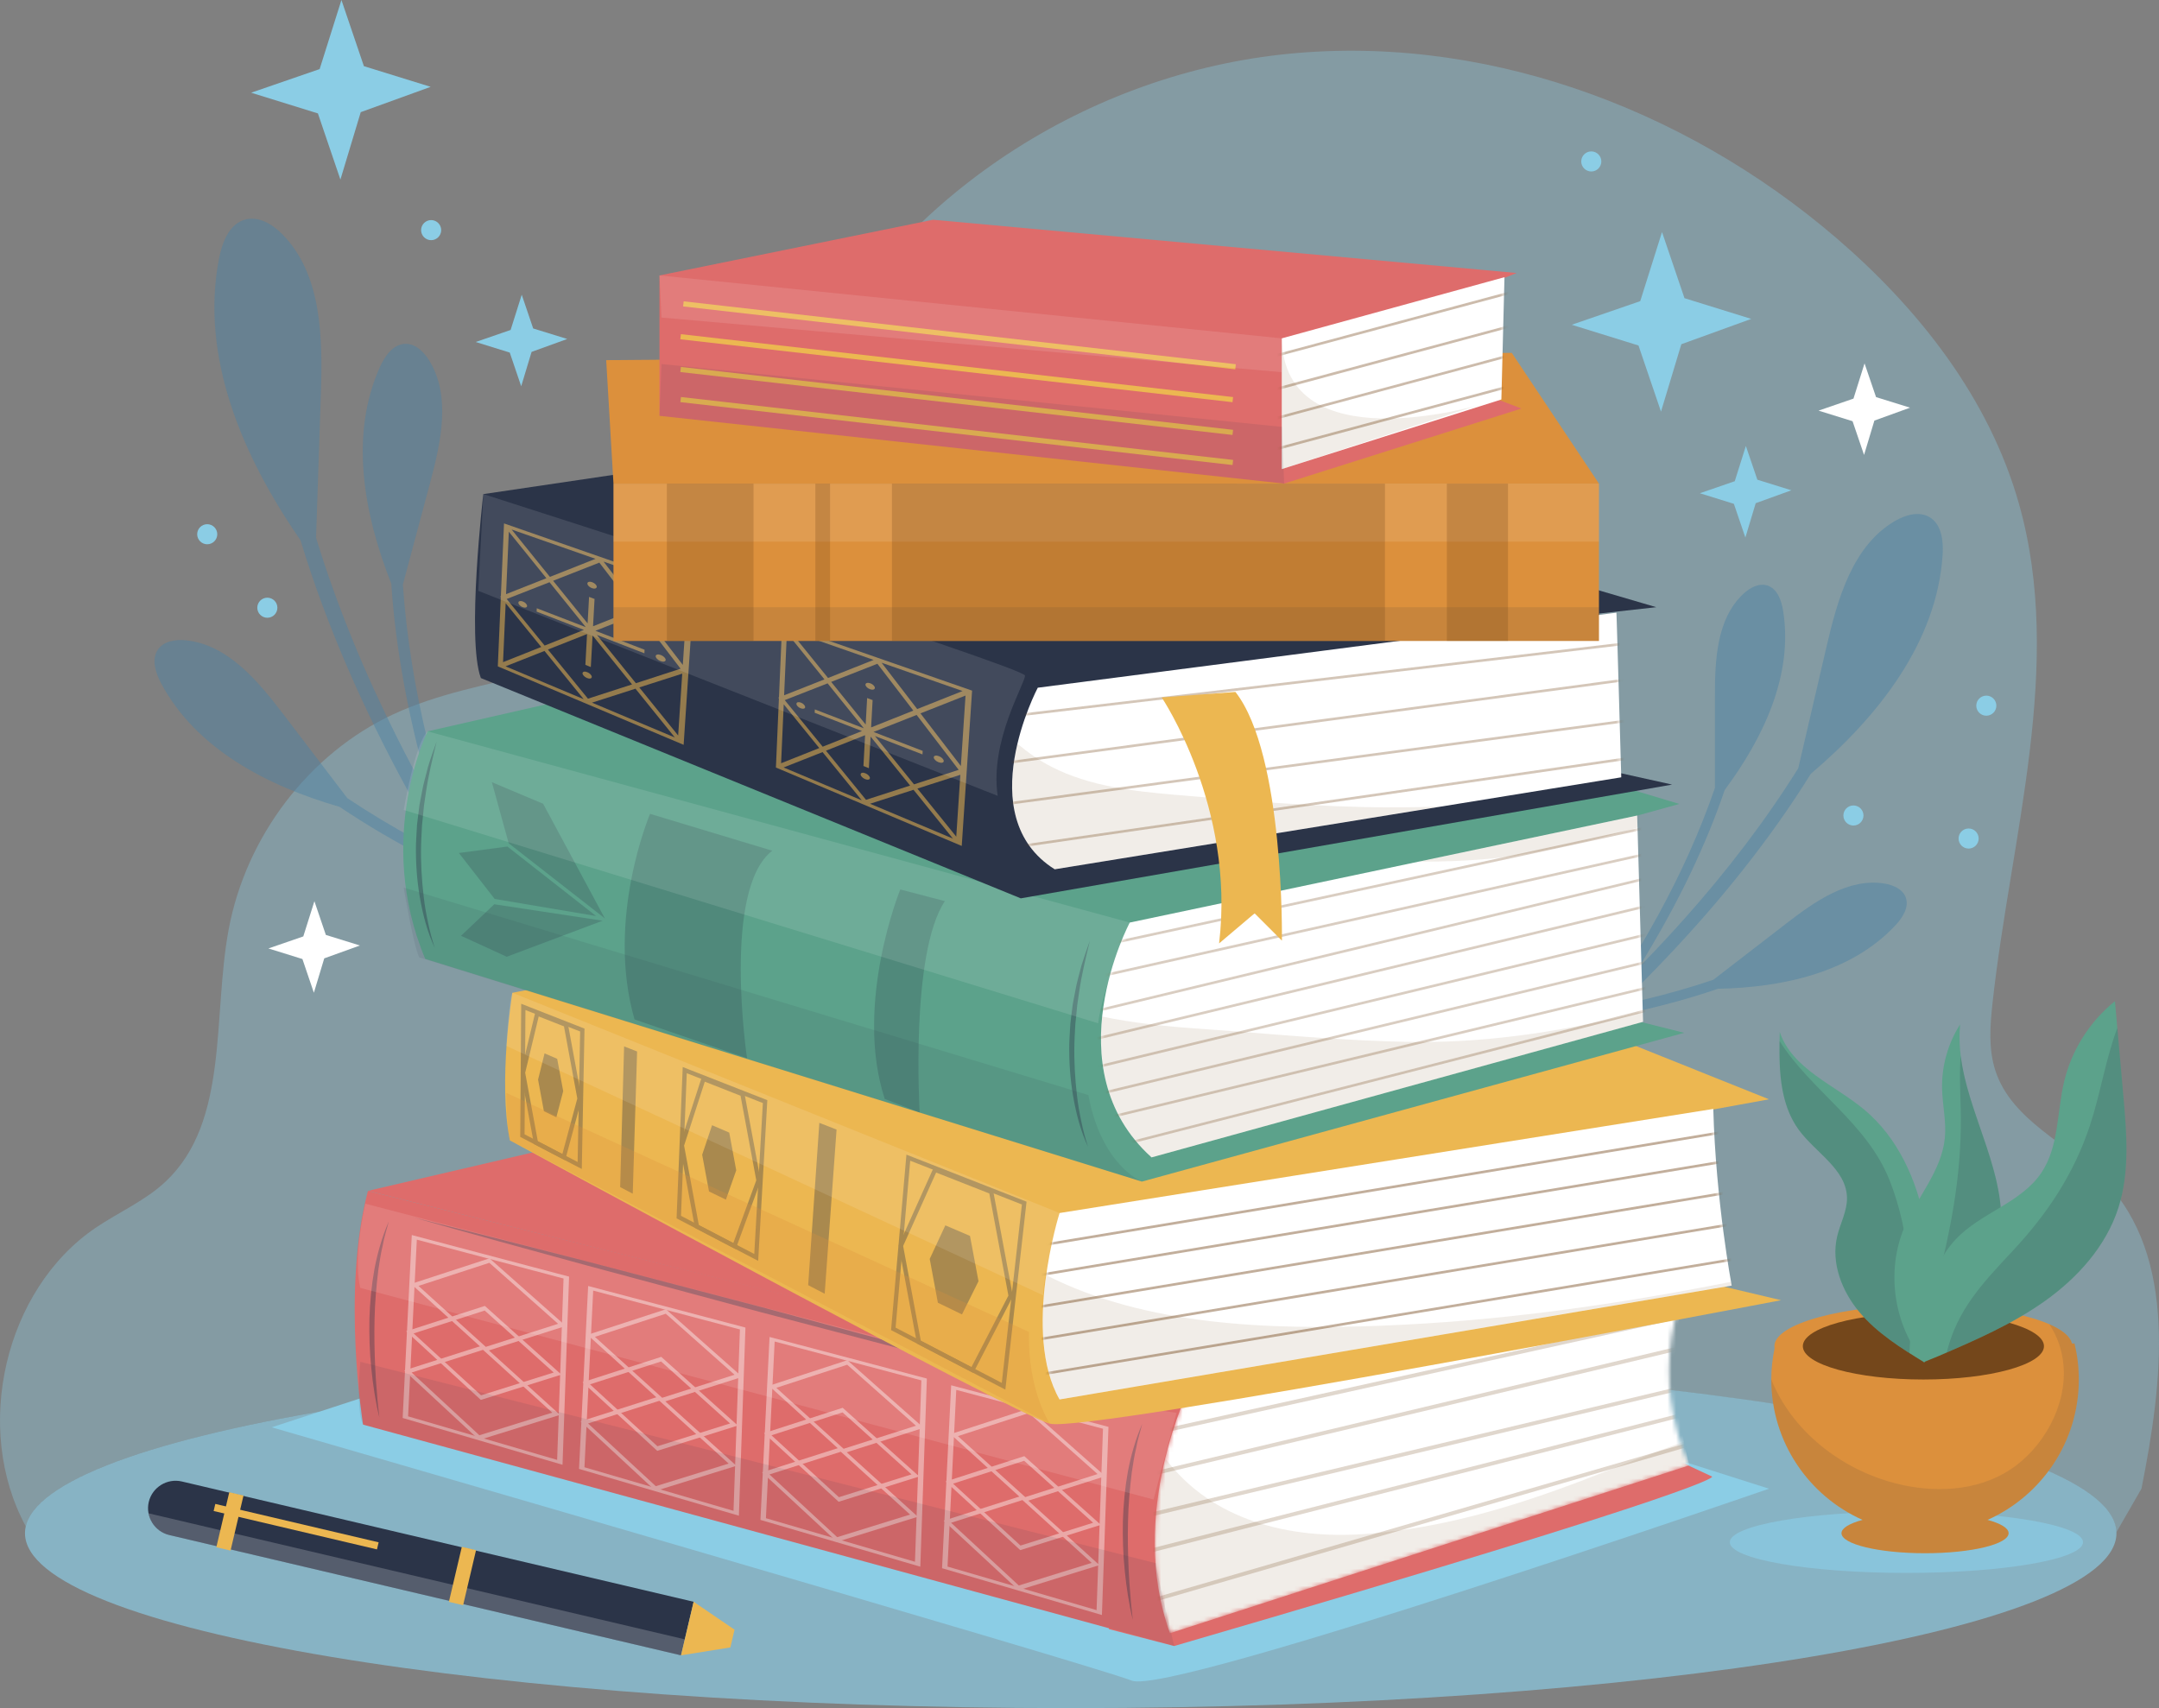 <svg width="503" height="398" viewBox="0 0 503 398" fill="none" xmlns="http://www.w3.org/2000/svg">
<rect x="0" y="0" width="503" height="398" fill="#808080" stroke="none"/>
<path opacity="0.67" d="M249.455 398C384.009 398 493.087 379.757 493.087 357.253C493.087 334.749 384.009 316.506 249.455 316.506C114.9 316.506 5.822 334.749 5.822 357.253C5.822 379.757 114.9 398 249.455 398Z" fill="#8BCDE5"/>
<g opacity="0.35">
<path d="M249.454 316.506C118.092 316.506 11.021 333.89 6.014 355.659C-6.398 332.793 1.063 300.433 22.314 286.056C27.729 282.393 33.855 279.782 38.637 275.261C53.389 261.336 49.5 236.91 53.264 216.61C57.3 194.852 72.062 175.535 91.573 166.459C112.406 156.761 137.93 158.083 155.903 143.469C171.887 130.47 177.494 108.486 186.718 89.723C207.822 46.749 251.907 17.961 298.174 12.75C344.429 7.528 391.849 24.629 427.705 55.351C446.876 71.774 463.391 92.651 470.377 117.393C480.98 154.941 468.512 194.728 464.228 233.599C463.64 238.9 463.233 244.404 464.884 249.468C468.716 261.212 481.738 266.309 490.227 275.047C507.499 292.803 503.825 322.169 498.919 346.866L493.064 357.038C492.295 334.647 383.518 316.528 249.443 316.528L249.454 316.506Z" fill="#8BCDE5"/>
</g>
<path opacity="0.67" d="M444.152 366.499C466.876 366.499 485.298 363.296 485.298 359.344C485.298 355.393 466.876 352.189 444.152 352.189C421.428 352.189 403.006 355.393 403.006 359.344C403.006 363.296 421.428 366.499 444.152 366.499Z" fill="#8BCDE5"/>
<path d="M79.309 41.844L74.064 26.426L58.51 21.6L74.471 16.095L79.546 0L84.78 15.417L100.334 20.232L84.045 26.133L79.309 41.844Z" fill="#8BCDE5"/>
<path d="M386.977 95.906L381.732 80.5L366.178 75.673L382.139 70.169L387.214 54.073L392.448 69.479L408.002 74.305L391.713 80.206L386.977 95.906Z" fill="#8BCDE5"/>
<path d="M434.285 106L431.606 98.144L423.682 95.68L431.82 92.877L434.398 84.671L437.077 92.526L445.001 94.99L436.692 97.997L434.285 106Z" fill="white"/>
<path d="M73.125 231.315L70.457 223.459L62.533 220.995L70.661 218.192L73.249 209.986L75.917 217.842L83.852 220.306L75.544 223.301L73.125 231.315Z" fill="white"/>
<path d="M406.634 125.249L403.955 117.393L396.031 114.929L404.159 112.126L406.747 103.92L409.426 111.775L417.35 114.24L409.042 117.246L406.634 125.249Z" fill="#8BCDE5"/>
<path d="M121.428 90.005L118.76 82.15L110.836 79.686L118.963 76.883L121.552 68.677L124.22 76.532L132.155 78.985L123.847 81.992L121.428 90.005Z" fill="#8BCDE5"/>
<path d="M102.787 53.621C102.787 54.91 101.736 55.961 100.447 55.961C99.159 55.961 98.107 54.91 98.107 53.621C98.107 52.332 99.159 51.281 100.447 51.281C101.736 51.281 102.787 52.332 102.787 53.621Z" fill="#8BCDE5"/>
<path d="M465.109 164.425C465.109 165.713 464.058 166.764 462.77 166.764C461.481 166.764 460.43 165.713 460.43 164.425C460.43 163.136 461.481 162.085 462.77 162.085C464.058 162.085 465.109 163.136 465.109 164.425Z" fill="#8BCDE5"/>
<path d="M460.984 195.383C460.984 196.671 459.933 197.722 458.645 197.722C457.356 197.722 456.305 196.671 456.305 195.383C456.305 194.094 457.356 193.043 458.645 193.043C459.933 193.043 460.984 194.094 460.984 195.383Z" fill="#8BCDE5"/>
<path d="M434.149 190.015C434.149 191.303 433.097 192.354 431.809 192.354C430.52 192.354 429.469 191.303 429.469 190.015C429.469 188.726 430.52 187.675 431.809 187.675C433.097 187.675 434.149 188.726 434.149 190.015Z" fill="#8BCDE5"/>
<path d="M64.625 141.603C64.625 142.892 63.574 143.943 62.285 143.943C60.997 143.943 59.945 142.892 59.945 141.603C59.945 140.315 60.997 139.264 62.285 139.264C63.574 139.264 64.625 140.315 64.625 141.603Z" fill="#8BCDE5"/>
<path d="M50.619 124.479C50.619 125.768 49.568 126.819 48.279 126.819C46.991 126.819 45.94 125.768 45.94 124.479C45.94 123.191 46.991 122.14 48.279 122.14C49.568 122.14 50.619 123.191 50.619 124.479Z" fill="#8BCDE5"/>
<path d="M373.074 37.616C373.074 38.905 372.023 39.956 370.734 39.956C369.446 39.956 368.395 38.905 368.395 37.616C368.395 36.328 369.446 35.276 370.734 35.276C372.023 35.276 373.074 36.328 373.074 37.616Z" fill="#8BCDE5"/>
<g opacity="0.48">
<path d="M125.054 226.06C113.128 208.789 102.062 190.873 92.634 172.111C85.061 157.055 78.572 141.434 73.632 125.316C74.005 114.194 74.379 103.072 74.751 91.95C75.192 78.725 75.034 63.885 65.708 54.514C63.425 52.22 60.203 50.298 57.084 51.169C53.432 52.186 51.793 56.38 51.059 60.098C46.514 83.122 56.541 106.406 70.015 125.881C71.564 130.968 73.259 136.009 75.113 140.993C82.37 160.559 91.775 179.288 102.412 197.226C108.437 207.376 114.869 217.288 121.572 226.998C122.183 227.879 125.37 226.523 125.054 226.071V226.06Z" fill="#4D82A3"/>
</g>
<g opacity="0.48">
<path d="M114.033 217.243C108.336 202.832 103.362 188.104 99.711 173.037C96.772 160.954 94.715 148.622 93.856 136.212C95.981 128.277 98.106 120.342 100.231 112.396C102.752 102.959 105.114 92.255 99.971 83.958C98.716 81.924 96.716 80.013 94.33 80.115C91.538 80.24 89.662 82.986 88.509 85.529C81.399 101.331 84.733 119.743 91.165 135.997C91.425 139.908 91.81 143.819 92.307 147.707C94.263 162.989 97.903 178.022 102.571 192.704C105.205 201.012 108.178 209.206 111.388 217.311C111.682 218.045 114.191 217.604 114.044 217.22L114.033 217.243Z" fill="#4D82A3"/>
</g>
<g opacity="0.48">
<path d="M157.372 219.56C142.485 215.254 127.801 210.179 113.638 203.861C102.277 198.785 91.267 192.885 80.924 185.979C75.939 179.446 70.965 172.913 65.98 166.38C60.057 158.615 53.038 150.194 43.327 149.199C40.954 148.951 38.207 149.358 36.828 151.313C35.211 153.596 36.24 156.761 37.551 159.236C45.701 174.529 62.318 183.153 79.115 188.002C82.371 190.184 85.694 192.275 89.085 194.264C102.379 202.063 116.497 208.382 130.966 213.671C139.15 216.667 147.459 219.323 155.824 221.753C156.581 221.968 157.768 219.707 157.372 219.594V219.56Z" fill="#4D82A3"/>
</g>
<g opacity="0.48">
<path d="M353.134 252C367.026 240.177 380.342 227.642 392.483 214.011C402.227 203.081 411.191 191.427 418.956 179.005L425.524 150.748C428.124 139.547 431.594 127.125 441.542 121.36C443.972 119.948 447.114 119.066 449.533 120.49C452.371 122.163 452.8 126.051 452.585 129.34C451.229 149.686 437.574 166.979 421.884 180.294C419.442 184.216 416.888 188.059 414.209 191.834C403.719 206.63 391.612 220.227 378.647 232.898C371.311 240.064 363.68 246.936 355.869 253.582C355.157 254.182 352.795 252.328 353.157 252.023L353.134 252Z" fill="#4D82A3"/>
</g>
<g opacity="0.48">
<path d="M364.369 247.083C372.395 236.266 379.878 225.031 386.333 213.197C391.51 203.714 396.02 193.835 399.536 183.606C399.536 176.462 399.536 169.33 399.536 162.187C399.536 153.698 399.965 144.181 406.149 138.383C407.663 136.959 409.766 135.806 411.755 136.427C414.073 137.162 415.033 139.886 415.418 142.282C417.837 157.146 410.896 171.851 401.831 184.047C400.734 187.268 399.525 190.467 398.236 193.62C393.16 206.008 386.717 217.809 379.505 229.078C375.425 235.453 371.084 241.669 366.574 247.75C366.167 248.304 364.155 247.366 364.358 247.072L364.369 247.083Z" fill="#4D82A3"/>
</g>
<g opacity="0.48">
<path d="M327.462 239.284C340.925 239.012 354.4 238.063 367.704 235.938C378.375 234.231 388.955 231.756 399.185 228.286C404.837 223.923 410.489 219.56 416.141 215.197C422.856 210.009 430.644 204.527 439.02 205.872C441.066 206.2 443.282 207.161 443.994 209.105C444.831 211.388 443.259 213.807 441.609 215.593C431.322 226.591 415.44 230.094 400.248 230.388C397.026 231.496 393.76 232.491 390.47 233.395C377.561 236.955 364.279 239.08 350.952 240.267C343.412 240.934 335.839 241.307 328.265 241.454C327.575 241.465 327.089 239.295 327.451 239.295L327.462 239.284Z" fill="#4D82A3"/>
</g>
<path d="M484.316 321.411C484.316 318.529 483.965 315.726 483.321 313.047H482.722C481.569 308.04 466.512 304.084 448.098 304.084C429.684 304.084 413.395 308.379 413.395 313.669C413.395 313.827 413.407 313.985 413.441 314.144C412.954 316.495 412.672 318.925 412.672 321.423C412.672 336.015 421.41 348.561 433.934 354.145C430.894 354.97 429.029 356.055 429.029 357.242C429.029 359.819 437.744 361.91 448.494 361.91C459.244 361.91 467.959 359.819 467.959 357.242C467.959 356.055 466.094 354.97 463.053 354.145C475.578 348.561 484.316 336.015 484.316 321.423V321.411Z" fill="#DC903C"/>
<path opacity="0.11" d="M484.316 321.411C484.316 318.529 483.965 315.726 483.321 313.047H482.722C482.338 311.408 480.461 309.871 477.454 308.56C479.297 311.363 480.484 314.607 480.766 318.291C481.501 327.65 475.985 337.461 468.23 342.502C460.419 347.577 450.336 347.894 441.542 345.611C428.656 342.276 417.386 333.211 412.672 321.411C412.672 336.003 421.41 348.561 433.934 354.133C430.894 354.958 429.029 356.043 429.029 357.23C429.029 359.807 437.744 361.898 448.494 361.898C459.244 361.898 467.959 359.807 467.959 357.23C467.959 356.043 466.094 354.958 463.053 354.133C475.578 348.549 484.316 336.003 484.316 321.411Z" fill="#2B3448"/>
<path d="M448.11 321.434C463.623 321.434 476.2 317.957 476.2 313.668C476.2 309.38 463.623 305.903 448.11 305.903C432.596 305.903 420.02 309.38 420.02 313.668C420.02 317.957 432.596 321.434 448.11 321.434Z" fill="#74471B"/>
<path d="M448.324 317.444C442.887 314.11 437.37 310.662 433.256 305.791C429.141 300.919 426.553 294.318 428.011 288.102C428.723 285.061 430.362 282.179 430.305 279.059C430.17 272.47 423.048 268.627 419.126 263.325C414.412 256.951 414.423 248.372 414.638 240.448C417.532 249.095 427.446 252.768 434.431 258.635C442.163 265.134 446.56 274.9 448.448 284.824C450.336 294.748 449.918 304.943 449.511 315.025L448.324 317.433V317.444Z" fill="#5CA28B"/>
<g opacity="0.18">
<path d="M440.231 275.024C434.964 261.653 421.919 254.147 414.605 242.573C414.481 249.886 414.843 257.527 419.138 263.337C423.061 268.627 430.182 272.481 430.318 279.071C430.385 282.19 428.735 285.072 428.023 288.113C426.565 294.318 429.142 300.93 433.268 305.802C436.512 309.622 440.604 312.572 444.854 315.274C445.702 301.541 445.227 287.683 440.242 275.024H440.231Z" fill="#2B3448"/>
</g>
<path d="M448.302 317.398C441.192 308.831 439.338 296.228 443.679 285.976C446.674 278.912 452.36 272.797 453.106 265.167C453.479 261.37 452.564 257.572 452.462 253.763C452.326 248.473 453.807 243.149 456.667 238.685C455.175 254.35 466.32 268.852 466.275 284.586C466.241 296.703 448.302 317.387 448.302 317.387V317.398Z" fill="#5CA28B"/>
<g opacity="0.18">
<path d="M456.802 258.273C457.118 270.616 455.343 282.19 452.483 294.149C450.946 300.58 450.426 306.209 451.444 311.929C460.396 305.949 466.24 295.404 466.274 284.609C466.308 271.328 458.373 258.929 456.802 245.953C456.474 250.045 456.7 254.227 456.802 258.273Z" fill="#2B3448"/>
</g>
<path d="M448.199 317.365C448.256 307.271 448.708 296.138 455.626 288.78C461.425 282.597 470.83 280.303 475.577 273.283C479.703 267.169 479.194 259.166 480.901 251.989C482.642 244.676 486.881 237.984 492.736 233.282C493.392 240.629 494.048 247.965 494.692 255.312C495.472 264.072 496.218 273.114 493.516 281.489C490.645 290.362 484.078 297.675 476.482 303.101C468.885 308.526 460.249 312.256 451.681 315.952L448.199 317.376V317.365Z" fill="#5CA28B"/>
<g opacity="0.18">
<path d="M493.291 239.521C490.533 246.88 489.358 254.848 486.893 262.286C483.152 273.589 476.923 282.914 468.807 291.583C461.595 299.28 455.943 305.35 453.547 315.127C461.494 311.691 469.44 308.108 476.482 303.089C484.079 297.675 490.646 290.362 493.517 281.478C496.219 273.103 495.473 264.06 494.693 255.3C494.23 250.045 493.755 244.777 493.291 239.521Z" fill="#2B3448"/>
</g>
<path d="M87.821 324.553L63.303 332.567C63.303 332.567 254.711 388.019 263.664 391.591C272.605 395.174 412.14 346.877 412.14 346.877L372.78 334.353L87.821 324.542" fill="#8BCDE5"/>
<path d="M161.601 373.224L42.368 345.193C38.931 344.39 35.472 346.538 34.658 349.962C33.856 353.399 36.004 356.857 39.429 357.671L158.662 385.702L161.601 373.224Z" fill="#2B3448"/>
<g style="mix-blend-mode:overlay" opacity="0.2">
<path d="M34.602 352.596C35.054 355.015 36.885 357.083 39.428 357.682L158.662 385.713L159.543 381.972L34.602 352.607V352.596Z" fill="white"/>
</g>
<path d="M53.416 347.695L50.402 360.514L53.715 361.292L56.728 348.474L53.416 347.695Z" fill="#ECB751"/>
<path d="M107.596 360.422L104.582 373.24L107.894 374.019L110.908 361.2L107.596 360.422Z" fill="#ECB751"/>
<path d="M50.161 350.423L49.773 352.073L87.825 361.018L88.213 359.368L50.161 350.423Z" fill="#ECB751"/>
<path d="M158.662 385.702L170.158 383.86L171.13 379.723L161.601 373.224L158.662 385.702Z" fill="#ECB751"/>
<path d="M398.881 344.051L389.204 339.53C376.793 332.76 384.694 292.148 384.694 292.148L273.724 324.26L85.718 277.488C79.512 300.987 84.588 331.946 84.588 331.946L258.385 379.396L258.328 379.588L273.554 383.533C403.3 345.736 398.869 344.051 398.869 344.051H398.881Z" fill="#DE6C6B"/>
<path d="M276.178 325.073L400.848 287.841L213 247.795L85.719 277.477L276.178 325.073Z" fill="#DE6C6B"/>
<path opacity="0.37" d="M88.385 330.295C87.458 326.543 86.893 322.711 86.508 318.868C86.113 315.025 85.988 311.148 86.067 307.271C86.181 303.394 86.554 299.529 87.232 295.72C87.955 291.911 89.029 288.169 90.567 284.62C90.103 286.496 89.47 288.316 89.165 290.215C88.701 292.08 88.453 293.979 88.147 295.867C87.684 299.664 87.345 303.473 87.266 307.305C87.164 311.137 87.254 314.969 87.424 318.8C87.514 320.722 87.65 322.632 87.82 324.542C87.944 326.464 88.17 328.374 88.385 330.284V330.295Z" fill="#2B3448"/>
<path opacity="0.37" d="M263.924 377.462C262.997 373.71 262.432 369.878 262.047 366.035C261.652 362.192 261.527 358.315 261.607 354.438C261.72 350.561 262.093 346.696 262.771 342.887C263.494 339.077 264.568 335.336 266.106 331.787C265.642 333.663 265.009 335.483 264.704 337.382C264.24 339.247 263.992 341.146 263.687 343.034C263.223 346.831 262.884 350.64 262.805 354.472C262.703 358.304 262.794 362.136 262.963 365.967C263.053 367.889 263.189 369.799 263.359 371.709C263.483 373.631 263.709 375.541 263.924 377.451V377.462Z" fill="#2B3448"/>
<path opacity="0.37" d="M96.162 283.636C109.727 286.982 123.258 290.452 136.777 293.933L177.313 304.535L217.781 315.409L237.992 320.947L258.169 326.599L237.845 321.513L217.554 316.302L177.019 305.688L136.551 294.815C123.077 291.141 109.602 287.445 96.162 283.625V283.636Z" fill="#2B3448"/>
<g opacity="0.41">
<path d="M131.068 341.304L93.811 330.397L95.936 287.773L132.583 297.46L131.057 341.293L131.068 341.304ZM95.077 330.013L129.802 340.163L131.294 297.901L97.111 288.847L95.077 330.013Z" fill="white"/>
<path d="M113.129 314.901L95.777 299.156L114.044 293.199L131.814 308.956L113.117 314.901H113.129ZM97.496 299.619L113.174 313.827L130.028 308.458L114.01 294.239L97.507 299.619H97.496Z" fill="white"/>
<path d="M112.033 326.192L94.625 310.199L112.96 304.287L130.797 320.292L112.033 326.181V326.192ZM96.355 310.685L112.078 325.118L129 319.806L112.926 305.361L96.355 310.696V310.685Z" fill="white"/>
<path d="M111.636 335.517L94.172 319.32L112.575 313.454L130.469 329.674L111.636 335.517ZM95.901 319.806L111.682 334.421L128.66 329.154L112.529 314.517L95.901 319.806Z" fill="white"/>
</g>
<g opacity="0.41">
<path d="M172.158 353.172L134.9 342.265L137.026 299.642L173.673 309.328L172.147 353.161L172.158 353.172ZM136.166 341.881L170.892 352.031L172.384 309.769L138.201 300.715L136.166 341.881Z" fill="white"/>
<path d="M154.23 326.769L136.879 311.024L155.146 305.067L172.916 320.824L154.219 326.769H154.23ZM138.597 311.487L154.276 325.695L171.13 320.326L155.112 306.107L138.608 311.487H138.597Z" fill="white"/>
<path d="M153.133 338.06L135.725 322.067L154.059 316.155L171.897 332.16L153.133 338.049V338.06ZM137.443 322.553L153.166 336.987L170.088 331.674L154.014 317.229L137.443 322.564V322.553Z" fill="white"/>
<path d="M152.738 347.386L135.273 331.189L153.676 325.322L171.57 341.542L152.738 347.386ZM137.003 331.675L152.783 346.289L169.762 341.022L153.631 326.385L137.003 331.675Z" fill="white"/>
</g>
<g opacity="0.41">
<path d="M214.424 365.052L177.166 354.145L179.291 311.521L215.938 321.208L214.412 365.041L214.424 365.052ZM178.443 353.749L213.169 363.899L214.661 321.638L180.478 312.584L178.443 353.749Z" fill="white"/>
<path d="M196.496 338.637L179.145 322.892L197.412 316.936L215.181 332.692L196.485 338.637H196.496ZM180.863 323.367L196.541 337.575L213.395 332.206L197.378 317.987L180.874 323.367H180.863Z" fill="white"/>
<path d="M195.4 349.929L177.992 333.935L196.327 328.023L214.165 344.028L195.4 349.917V349.929ZM179.722 334.421L195.445 348.855L212.367 343.542L196.293 329.097L179.722 334.432V334.421Z" fill="white"/>
<path d="M195.004 359.254L177.539 343.057L195.942 337.19L213.836 353.41L195.004 359.254ZM179.269 343.554L195.049 358.169L212.027 352.902L195.897 338.264L179.269 343.554Z" fill="white"/>
</g>
<g opacity="0.41">
<path d="M256.734 376.31L219.477 365.403L221.602 322.779L258.249 332.466L256.723 376.299L256.734 376.31ZM220.754 365.018L255.479 375.169L256.972 332.907L222.789 323.853L220.754 365.018Z" fill="white"/>
<path d="M238.807 349.907L221.455 334.162L239.722 328.205L257.492 343.961L238.795 349.907H238.807ZM223.173 334.625L238.852 348.833L255.706 343.464L239.688 329.245L223.185 334.625H223.173Z" fill="white"/>
<path d="M237.709 361.198L220.301 345.204L238.636 339.293L256.473 355.298L237.709 361.187V361.198ZM222.03 345.69L237.754 360.124L254.676 354.812L238.602 340.367L222.03 345.702V345.69Z" fill="white"/>
<path d="M237.314 370.523L219.85 354.326L238.252 348.46L256.146 364.68L237.314 370.523ZM221.579 354.812L237.359 369.427L254.338 364.16L238.207 349.522L221.579 354.812Z" fill="white"/>
</g>
<mask id="mask0_899_1360" style="mask-type:luminance" maskUnits="userSpaceOnUse" x="269" y="298" width="125" height="83">
<path d="M277.217 323.107C277.217 323.107 262.465 352.686 272.582 380.548L393.613 341.417C393.613 341.417 383.406 322.372 392.935 298.873L277.206 323.095L277.217 323.107Z" fill="white"/>
</mask>
<g mask="url(#mask0_899_1360)">
<path d="M277.217 323.106C277.217 323.106 262.465 352.686 272.582 380.548L393.613 341.417C393.613 341.417 385.723 314.731 395.263 291.243L277.217 323.095V323.106Z" fill="white"/>
<path opacity="0.1" d="M369.559 344.616C352.863 351.002 336.201 356.077 318.285 357.411C300.538 358.733 282.384 354.336 271.475 339.812C268.819 350.855 267.282 365.944 272.583 380.559L393.614 341.428C393.614 341.428 393.015 339.383 392.337 335.924C384.684 338.648 377.133 341.711 369.559 344.604V344.616Z" fill="#74471B"/>
<g opacity="0.22">
<path d="M397.323 305.002L265.98 334.046L266.176 334.929L397.519 305.885L397.323 305.002Z" fill="#74471B"/>
<path d="M397.261 312.244L266.412 343.438L266.622 344.318L397.47 313.124L397.261 312.244Z" fill="#74471B"/>
<path d="M396.21 321.903L265.361 353.097L265.571 353.976L396.42 322.782L396.21 321.903Z" fill="#74471B"/>
<path d="M395.376 328.343L265.039 361.611L265.263 362.487L395.599 329.219L395.376 328.343Z" fill="#74471B"/>
<path d="M395.775 335.444L266.6 372.97L266.852 373.838L396.027 336.312L395.775 335.444Z" fill="#74471B"/>
</g>
</g>
<path opacity="0.11" d="M269.936 328.6L85.129 280.472C85.129 280.472 82.156 292.95 83.942 300.082L268.749 349.397L274.096 329.199L269.936 328.6Z" fill="white"/>
<path opacity="0.1" d="M84.588 331.935L273.566 383.521C273.566 383.521 269.338 366.024 269.338 364.25L83.944 317.309C83.944 317.309 82.858 328.736 84.588 331.935Z" fill="#2B3448"/>
<path d="M119.368 231.315C119.368 231.315 115.988 252.18 118.803 265.721C118.803 265.721 236.137 329.458 244.593 331.719C253.059 333.98 414.953 302.953 414.953 302.953L393.521 297.878L392.504 259.719L412.139 256.147L275.622 201.43L119.368 231.326V231.315Z" fill="#ECB751"/>
<path d="M399.161 258.386L246.853 282.642C246.853 282.642 238.013 310.651 246.853 326.079L403.445 299.551C403.445 299.551 399.726 279.827 399.161 258.397V258.386Z" fill="white"/>
<path opacity="0.1" d="M322.149 308.887C295.811 309.881 267.008 308.966 243.745 297.12C242.456 306.298 242.208 317.94 246.865 326.067L403.458 299.539C403.458 299.539 403.401 299.234 403.299 298.669C376.509 303.992 349.425 307.847 322.149 308.875V308.887Z" fill="#74471B"/>
<g opacity="0.35">
<path d="M131.836 238.786L125.156 236.164L121.844 249.954L124.851 266.241L131.339 269.621L135.013 255.978L131.836 238.786Z" stroke="#2B3448" stroke-miterlimit="10"/>
<path d="M129.813 246.709L126.874 245.443L125.359 251.558L126.716 258.917L129.621 260.329L131.215 254.237L129.813 246.709Z" fill="#2B3448"/>
<path d="M135.059 271.565L121.709 264.602L121.924 234.615L135.669 240.007L135.059 271.565Z" stroke="#2B3448" stroke-miterlimit="10"/>
<path d="M172.971 254.949L163.894 251.377L158.863 266.896L162.367 285.783L171.117 290.35L176.712 275.068L172.971 254.949Z" stroke="#2B3448" stroke-miterlimit="10"/>
<path d="M169.897 263.901L165.896 262.183L163.59 269.066L165.184 277.611L169.117 279.521L171.525 272.694L169.897 263.901Z" fill="#2B3448"/>
<path d="M176.182 292.984L158.141 283.591L159.531 249.343L178.25 256.678L176.182 292.984Z" stroke="#2B3448" stroke-miterlimit="10"/>
<path d="M230.927 277.714L217.837 272.571L209.891 290.26L214.084 312.731L226.541 319.219L235.46 301.959L230.927 277.714Z" stroke="#2B3448" stroke-miterlimit="10"/>
<path d="M225.988 287.977L220.245 285.513L216.605 293.334L218.505 303.541L224.123 306.265L227.966 298.534L225.988 287.977Z" fill="#2B3448"/>
<path d="M233.809 323.005L208.127 309.633L211.62 269.745L238.625 280.325L233.809 323.005Z" stroke="#2B3448" stroke-miterlimit="10"/>
<path d="M147.414 278.131L144.486 276.605L145.402 243.815L148.431 245.002L147.414 278.131Z" fill="#2B3448"/>
<path d="M192.132 301.449L188.289 299.449L190.889 261.629L194.902 263.2L192.132 301.449Z" fill="#2B3448"/>
</g>
<path opacity="0.11" d="M119.368 231.315L246.853 282.642C246.853 282.642 242.761 298.183 243.066 301.834L117.955 243.692C117.955 243.692 118.633 232.626 119.357 231.304L119.368 231.315Z" fill="white"/>
<path opacity="0.26" d="M118.803 265.721L244.592 331.719C244.592 331.719 239.415 324.055 239.72 310.356L117.955 254.655C117.955 254.655 118.113 264.308 118.792 265.721H118.803Z" fill="#DC903C"/>
<mask id="mask1_899_1360" style="mask-type:luminance" maskUnits="userSpaceOnUse" x="242" y="258" width="162" height="69">
<path d="M399.161 258.386L246.853 282.642C246.853 282.642 238.013 310.651 246.853 326.079L403.445 299.551C403.445 299.551 399.726 279.827 399.161 258.397V258.386Z" fill="white"/>
</mask>
<g mask="url(#mask1_899_1360)">
<g opacity="0.44">
<path d="M403.137 263.211L240.158 290.248L240.256 290.839L403.235 263.802L403.137 263.211Z" fill="#74471B"/>
</g>
<g opacity="0.44">
<path d="M403.674 269.993L240.695 297.03L240.793 297.621L403.772 270.584L403.674 269.993Z" fill="#74471B"/>
</g>
<g opacity="0.44">
<path d="M403.055 277.488L240.076 304.525L240.174 305.116L403.153 278.079L403.055 277.488Z" fill="#74471B"/>
</g>
<g opacity="0.44">
<path d="M403.366 284.966L240.393 312.031L240.491 312.622L403.464 285.557L403.366 284.966Z" fill="#74471B"/>
</g>
<g opacity="0.44">
<path d="M403.685 293.154L240.711 320.22L240.809 320.811L403.783 293.745L403.685 293.154Z" fill="#74471B"/>
</g>
</g>
<path d="M99.633 170.404C99.633 170.404 87.221 195.225 99.068 223.426L266.037 275.318L392.392 240.652L381.733 237.984L379.359 190.614L391.262 187.324L233.313 139.942L99.622 170.404H99.633Z" fill="#5CA28B"/>
<path d="M381.438 190.025L263.211 214.96C263.211 214.96 245.159 248.801 268.287 269.677L382.795 238.086L381.427 190.025H381.438Z" fill="white"/>
<path opacity="0.1" d="M332.244 200.752C336.551 200.752 340.857 200.594 345.153 200.255C347.086 200.096 349.007 199.893 350.929 199.678C351.268 199.633 351.528 199.61 351.709 199.588C352.15 199.52 352.579 199.452 353.02 199.384C360.277 198.141 367.455 196.626 374.588 194.75C376.905 194.14 379.211 193.495 381.517 192.84L381.438 190.025L330.639 200.741C331.17 200.741 331.701 200.763 332.233 200.763L332.244 200.752Z" fill="#74471B"/>
<path opacity="0.1" d="M329.892 242.777C312.97 242.619 296.049 240.844 279.172 239.68C271.643 239.16 264.115 238.392 256.801 236.866C255.705 247.479 257.548 259.98 268.309 269.69L382.817 238.098L382.749 235.713C365.534 240.008 348.058 242.947 329.892 242.777Z" fill="#74471B"/>
<path opacity="0.38" d="M101.294 220.849C99.542 217.142 98.514 213.129 97.813 209.083C97.112 205.036 96.841 200.911 96.909 196.797C96.931 195.768 97.022 194.739 97.067 193.722L97.157 192.185L97.338 190.659L97.722 187.607L98.299 184.578C98.638 182.555 99.26 180.588 99.746 178.599C100.334 176.643 101.034 174.711 101.724 172.789C100.763 176.768 99.791 180.712 99.215 184.736L98.774 187.743L98.48 190.772L98.322 192.287L98.242 193.801C98.197 194.807 98.129 195.825 98.107 196.83C98.005 200.877 98.242 204.923 98.717 208.947C98.932 210.959 99.305 212.96 99.723 214.949C100.13 216.938 100.639 218.905 101.294 220.849Z" fill="#2B3448"/>
<path opacity="0.38" d="M253.501 267.225C251.749 263.518 250.721 259.505 250.02 255.459C249.319 251.412 249.048 247.287 249.116 243.173C249.138 242.144 249.229 241.115 249.274 240.098L249.364 238.561L249.545 237.035L249.929 233.983L250.506 230.954C250.845 228.931 251.467 226.964 251.953 224.975C252.552 223.019 253.241 221.087 253.931 219.165C252.97 223.144 251.998 227.088 251.422 231.112L250.981 234.119L250.687 237.148L250.529 238.663L250.449 240.177C250.404 241.183 250.325 242.2 250.314 243.206C250.212 247.253 250.449 251.299 250.924 255.323C251.139 257.335 251.512 259.336 251.93 261.325C252.337 263.314 252.846 265.281 253.501 267.225Z" fill="#2B3448"/>
<g opacity="0.23">
<path d="M115.243 209.455L138.879 213.445L118.216 197.248L106.912 198.751L115.243 209.455Z" fill="#2B3448"/>
<path d="M118.51 196.491L140.915 213.988L126.536 187.279L114.588 182.249L118.51 196.491Z" fill="#2B3448"/>
<path d="M115.153 210.698L140.395 214.53L118.058 222.928L107.41 218.045L115.153 210.698Z" fill="#2B3448"/>
</g>
<path opacity="0.23" d="M151.45 189.63C151.45 189.63 141.062 214.033 147.833 237.532L174.047 246.574C174.047 246.574 168.169 207.262 179.925 198.22L151.45 189.63Z" fill="#2B3448"/>
<path opacity="0.23" d="M209.744 207.252C209.744 207.252 198.903 233.916 206.127 256.058L214.265 259.223C214.265 259.223 212.005 222.172 220.143 209.965L209.755 207.252H209.744Z" fill="#2B3448"/>
<mask id="mask2_899_1360" style="mask-type:luminance" maskUnits="userSpaceOnUse" x="256" y="190" width="127" height="80">
<path d="M381.438 190.025L263.211 214.96C263.211 214.96 245.159 248.801 268.287 269.677L382.795 238.086L381.427 190.025H381.438Z" fill="white"/>
</mask>
<g mask="url(#mask2_899_1360)">
<g opacity="0.27">
<path d="M393.565 190.38L257.822 219.727L257.949 220.312L393.692 190.966L393.565 190.38Z" fill="#74471B"/>
<path d="M391.3 196.943L255.775 227.283L255.906 227.868L391.431 197.527L391.3 196.943Z" fill="#74471B"/>
<path d="M389.658 202.892L254.645 235.428L254.785 236.01L389.799 203.474L389.658 202.892Z" fill="#74471B"/>
<path d="M389.065 209.494L254.051 242.03L254.191 242.613L389.205 210.077L389.065 209.494Z" fill="#74471B"/>
<path d="M389.236 216.087L254.223 248.623L254.363 249.205L389.377 216.669L389.236 216.087Z" fill="#74471B"/>
<path d="M390.172 222.262L255.158 254.798L255.299 255.38L390.312 222.844L390.172 222.262Z" fill="#74471B"/>
<path d="M261.256 267.056L261.109 266.479L395.648 232.039L395.795 232.616L261.256 267.056Z" fill="#74471B"/>
<path d="M393.043 227.604L258.029 260.14L258.17 260.722L393.184 228.186L393.043 227.604Z" fill="#74471B"/>
</g>
</g>
<path opacity="0.11" d="M99.633 170.404L263.223 214.96C263.223 214.96 256.746 230.75 255.842 238.436L94.061 188.726C94.061 188.726 96.626 173.297 99.633 170.393V170.404Z" fill="white"/>
<path opacity="0.1" d="M97.666 223.076L266.037 275.318C266.037 275.318 256.633 271.656 253.569 255.154L94.049 206.8C94.049 206.8 96.31 220.352 97.666 223.065V223.076Z" fill="#2B3448"/>
<path d="M112.598 115.121C112.598 115.121 108.653 148.962 112.032 157.993L237.822 209.32L389.565 182.814L374.339 179.434L372.553 142.96L385.88 141.479L234.442 97.081L112.598 115.132V115.121Z" fill="#2B3448"/>
<path d="M376.599 142.756L241.778 160.242C241.778 160.242 225.986 190.138 245.723 202.549L377.718 181.118C377.718 181.118 376.588 141.072 376.588 142.767L376.599 142.756Z" fill="white"/>
<path opacity="0.1" d="M323.606 188.126C307.069 188.059 290.294 186.623 273.813 185.199C264.001 184.351 253.873 183.221 244.977 178.666C242.094 177.196 239.505 175.331 237.041 173.297C234.758 182.927 234.566 195.53 245.723 202.538L335.792 187.912C331.722 188.059 327.653 188.138 323.595 188.115L323.606 188.126Z" fill="#74471B"/>
<g opacity="0.54">
<path d="M122.807 141.197C122.784 141.57 122.321 141.683 121.756 141.468C121.191 141.253 120.75 140.779 120.772 140.417C120.784 140.055 121.258 139.931 121.812 140.146C122.377 140.36 122.818 140.835 122.796 141.208L122.807 141.197Z" fill="#ECB751"/>
<path d="M139.026 136.744C139.004 137.128 138.495 137.264 137.896 137.037C137.297 136.823 136.822 136.325 136.845 135.952C136.867 135.568 137.365 135.432 137.975 135.659C138.585 135.873 139.06 136.371 139.037 136.755L139.026 136.744Z" fill="#ECB751"/>
<path d="M137.875 157.744C137.852 158.117 137.355 158.23 136.756 157.981C136.156 157.733 135.693 157.235 135.716 156.862C135.738 156.489 136.236 156.376 136.835 156.625C137.434 156.862 137.897 157.371 137.875 157.744Z" fill="#ECB751"/>
<path d="M155.089 153.777C155.066 154.172 154.524 154.285 153.88 154.037C153.235 153.788 152.738 153.268 152.761 152.884C152.783 152.488 153.326 152.375 153.97 152.624C154.614 152.872 155.112 153.392 155.089 153.777Z" fill="#ECB751"/>
<path d="M117.425 121.959L116.691 138.925L116.532 138.981L116.679 139.162L115.979 155.269L159.272 173.546L161.68 137.354L117.425 121.959ZM139.638 131.103L148.002 142.01L138.168 145.921L138.518 139.558L137.241 139.083L136.902 145.254L128.865 135.319L139.638 131.092V131.103ZM128.119 134.415L119.2 123.383L138.745 130.21L128.119 134.415ZM140.61 130.854L159.476 137.444L148.907 141.649L140.61 130.843V130.854ZM138.711 146.984L148.76 143.016L158.56 155.811L148.149 159.191L139.061 147.944L150.128 152.217L150.173 151.392L138.722 146.984H138.711ZM136.472 146.125L125.056 141.728L125.022 142.508L136.043 146.769L126.887 150.42L118.047 139.569L128.028 135.658L136.472 146.125ZM136.766 147.752L136.382 154.918L137.648 155.427L138.055 148.069L147.256 159.474L136.981 162.797L127.655 151.347L136.766 147.741V147.752ZM135.986 162.91L117.787 155.258L126.853 151.674L135.986 162.91ZM148.048 160.468L157.226 171.839L137.919 163.723L148.059 160.468H148.048ZM148.941 160.174L158.945 156.964L157.995 171.376L148.941 160.174ZM149.664 142.666L160.165 138.518L159.08 154.93L149.664 142.666ZM118.545 123.892L127.294 134.731L117.9 138.439L118.545 123.88V123.892ZM126.095 150.748L117.199 154.285L117.81 140.552L126.095 150.748Z" fill="#ECB751"/>
</g>
<g opacity="0.54">
<path d="M187.588 164.763C187.566 165.136 187.102 165.249 186.537 165.034C185.972 164.82 185.531 164.345 185.554 163.983C185.565 163.622 186.04 163.497 186.594 163.712C187.159 163.927 187.6 164.401 187.577 164.774L187.588 164.763Z" fill="#ECB751"/>
<path d="M203.819 160.298C203.797 160.683 203.288 160.818 202.689 160.592C202.09 160.377 201.615 159.88 201.637 159.507C201.66 159.123 202.157 158.987 202.768 159.213C203.378 159.428 203.853 159.925 203.83 160.31L203.819 160.298Z" fill="#ECB751"/>
<path d="M202.668 181.3C202.645 181.673 202.148 181.786 201.549 181.537C200.949 181.288 200.486 180.791 200.509 180.418C200.531 180.045 201.029 179.932 201.628 180.181C202.227 180.418 202.69 180.927 202.668 181.3Z" fill="#ECB751"/>
<path d="M219.872 177.343C219.85 177.739 219.307 177.852 218.663 177.603C218.018 177.354 217.521 176.834 217.544 176.45C217.566 176.055 218.109 175.942 218.753 176.19C219.398 176.439 219.895 176.959 219.872 177.343Z" fill="#ECB751"/>
<path d="M182.218 145.525L181.484 162.491L181.325 162.548L181.472 162.729L180.771 178.835L224.065 197.112L226.473 160.92L182.218 145.525ZM204.419 154.669L212.784 165.577L202.95 169.488L203.3 163.124L202.023 162.649L201.684 168.821L193.647 158.886L204.419 154.658V154.669ZM192.912 157.97L183.993 146.938L203.537 153.765L192.912 157.97ZM205.391 154.421L224.258 161.01L213.688 165.215L205.391 154.41V154.421ZM203.504 170.55L213.553 166.583L223.353 179.378L212.942 182.757L203.854 171.511L214.921 175.783L214.966 174.958L203.515 170.55H203.504ZM201.254 169.691L189.837 165.294L189.803 166.074L200.825 170.335L191.668 173.986L182.829 163.135L192.81 159.225L201.254 169.691ZM201.548 171.319L201.164 178.485L202.43 178.993L202.837 171.635L212.038 183.04L201.763 186.363L192.437 174.913L201.548 171.307V171.319ZM200.768 186.476L182.569 178.824L191.635 175.241L200.768 186.476ZM212.829 184.023L222.008 195.394L202.701 187.279L212.841 184.023H212.829ZM213.734 183.741L223.738 180.531L222.788 194.942L213.734 183.741ZM214.446 166.221L224.947 162.073L223.862 178.485L214.446 166.221ZM183.326 147.458L192.075 158.298L182.682 162.005L183.326 147.447V147.458ZM190.877 174.303L181.981 177.841L182.591 164.107L190.877 174.303Z" fill="#ECB751"/>
</g>
<mask id="mask3_899_1360" style="mask-type:luminance" maskUnits="userSpaceOnUse" x="235" y="142" width="143" height="61">
<path d="M376.599 142.756L241.778 160.242C241.778 160.242 225.986 190.138 245.723 202.549L377.718 181.118C377.718 181.118 376.588 141.072 376.588 142.767L376.599 142.756Z" fill="white"/>
</mask>
<g mask="url(#mask3_899_1360)">
<g opacity="0.31">
<path d="M386.501 157.061L233.67 177.533L233.749 178.127L386.58 157.655L386.501 157.061Z" fill="#74471B"/>
</g>
<g opacity="0.31">
<path d="M386.503 166.629L233.672 187.101L233.751 187.694L386.582 167.223L386.503 166.629Z" fill="#74471B"/>
</g>
<g opacity="0.31">
<path d="M233.864 198.028L233.785 197.44L386.399 175.377L386.478 175.976L233.864 198.028Z" fill="#74471B"/>
</g>
<g opacity="0.31">
<path d="M386.653 148.717L233.52 166.786L233.59 167.381L386.723 149.312L386.653 148.717Z" fill="#74471B"/>
</g>
</g>
<path d="M270.648 162.503C270.648 162.503 287.841 187.98 284.021 219.82L292.295 212.812L298.659 219.176C298.659 219.176 299.292 175.874 287.83 161.226L270.637 162.503H270.648Z" fill="#ECB751"/>
<path opacity="0.11" d="M112.598 115.12C112.598 115.12 238.806 155.506 238.806 157.416C238.806 159.326 230.531 172.697 232.442 185.436L111.434 137.67L112.609 115.12H112.598Z" fill="white"/>
<path d="M372.519 112.68H142.926V149.347H372.519V112.68Z" fill="#DC903C"/>
<path opacity="0.11" d="M372.519 141.49H142.926V149.346H372.519V141.49Z" fill="#2B3448"/>
<path opacity="0.11" d="M372.519 112.68H142.926V126.209H372.519V112.68Z" fill="white"/>
<path opacity="0.26" d="M175.549 112.68H155.371V149.347H175.549V112.68Z" fill="#74471B"/>
<path opacity="0.26" d="M193.386 112.68H189.961V149.347H193.386V112.68Z" fill="#74471B"/>
<path opacity="0.26" d="M322.669 112.68H207.799V149.347H322.669V112.68Z" fill="#74471B"/>
<path opacity="0.26" d="M351.336 112.68H337.082V149.347H351.336V112.68Z" fill="#74471B"/>
<path d="M142.926 112.679L141.23 83.913L352.206 82.218L372.519 112.679H142.926Z" fill="#DC903C"/>
<path d="M153.643 64.178V96.889L299.18 112.679L354.467 95.193L347.131 92.379L347.696 65.862L353.337 63.613L217.385 51.202L153.643 64.178Z" fill="#DE6C6B"/>
<path d="M350.512 64.585L298.627 78.838V105.909V109.299L349.788 93.08L350.512 64.585Z" fill="white"/>
<path d="M159.282 70.209L159.146 71.399L287.789 86.055L287.924 84.865L159.282 70.209Z" fill="#ECB751"/>
<path d="M158.64 77.863L158.504 79.054L287.146 93.71L287.282 92.519L158.64 77.863Z" fill="#ECB751"/>
<path d="M158.636 85.498L158.5 86.689L287.142 101.344L287.278 100.154L158.636 85.498Z" fill="#ECB751"/>
<path d="M158.647 92.508L158.512 93.698L287.154 108.354L287.29 107.164L158.647 92.508Z" fill="#ECB751"/>
<mask id="mask4_899_1360" style="mask-type:luminance" maskUnits="userSpaceOnUse" x="298" y="64" width="53" height="46">
<path d="M350.512 64.585L298.627 78.838V105.909V109.299L349.788 93.08L350.512 64.585Z" fill="white"/>
</mask>
<g mask="url(#mask4_899_1360)">
<g opacity="0.37">
<path d="M295.665 83.585L295.518 83.009L357.723 66.292L357.87 66.88L295.665 83.585Z" fill="#74471B"/>
</g>
<g opacity="0.37">
<path d="M296.309 91.238L296.15 90.65L358.356 73.944L358.514 74.521L296.309 91.238Z" fill="#74471B"/>
</g>
<g opacity="0.37">
<path d="M296.41 97.997L296.252 97.42L358.457 80.703L358.615 81.28L296.41 97.997Z" fill="#74471B"/>
</g>
<g opacity="0.37">
<path d="M297.043 105.004L296.885 104.417L359.09 87.711L359.248 88.287L297.043 105.004Z" fill="#74471B"/>
</g>
</g>
<path opacity="0.1" d="M153.643 96.889L299.18 112.679L298.671 99.466L154.106 84.817L153.643 96.889Z" fill="#2B3448"/>
<path opacity="0.11" d="M153.643 64.178L298.626 78.838L298.671 86.727L154.106 73.989L153.643 64.178Z" fill="white"/>
<path opacity="0.1" d="M298.627 78.838V109.299L344.532 94.368C344.532 94.368 299.215 107.887 298.627 78.838Z" fill="#74471B"/>
</svg>
